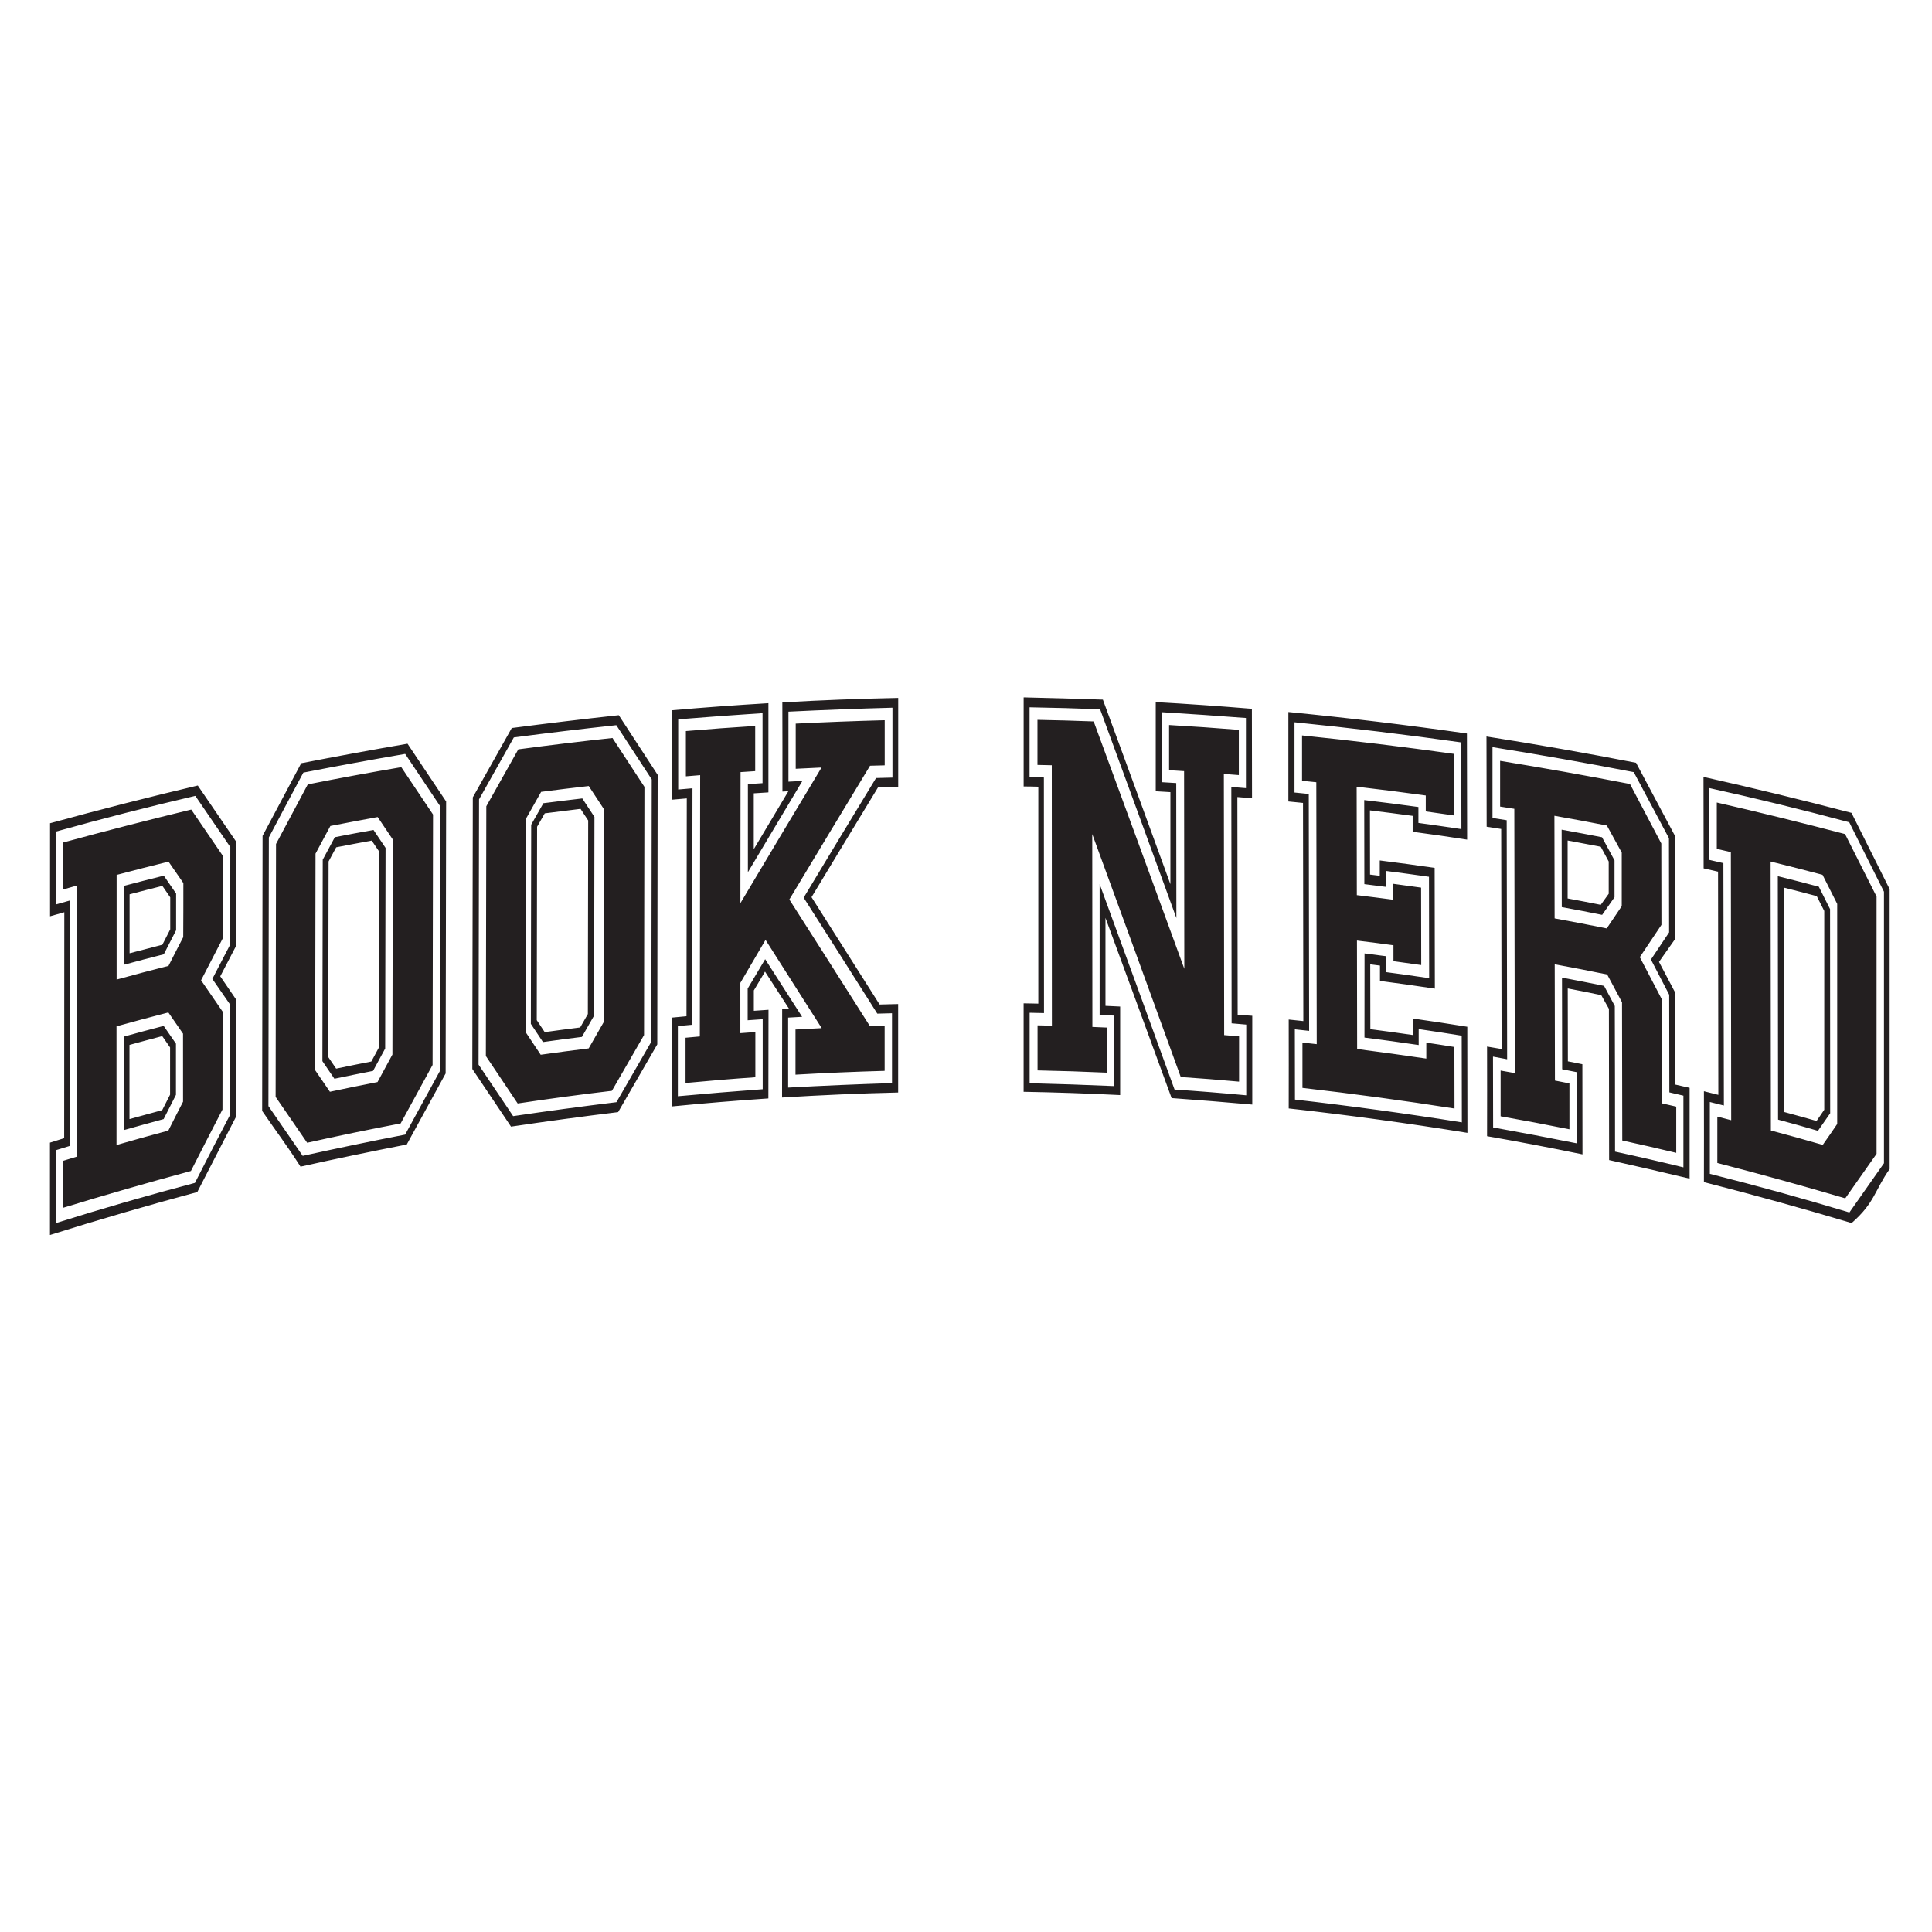 <svg id="Layer_1" data-name="Layer 1" xmlns="http://www.w3.org/2000/svg" viewBox="0 0 864 864"><defs><style>.cls-1{fill:#231f20;}</style></defs><title>Reading</title><path class="cls-1" d="M28.27,376.77c0,8.41,0,12.61,0,21L34.5,396l0,121.22-6.22,1.89c0,8.41,0,12.61,0,21q28.42-8.7,57.1-16.43,7-13.77,14.11-27.49l.06-43.81-9.63-14c3.87-7.5,5.8-11.23,9.67-18.68q0-18.52,0-37.06c-5.63-8.25-8.45-12.36-14.07-20.6Q56.78,369,28.27,376.77ZM81.86,492.68c-2.63,5.16-4,7.75-6.58,12.93-9.29,2.5-13.92,3.79-23.18,6.45q0-26.53,0-53.08c9.26-2.56,13.9-3.8,23.19-6.21,2.63,3.79,3.94,5.69,6.56,9.49C81.88,474.43,81.87,480.51,81.86,492.68Zm.08-73.58c-2.64,5.12-4,7.69-6.59,12.84-9.29,2.37-13.93,3.6-23.2,6.13l0-46.8c9.27-2.45,13.92-3.63,23.22-5.93L82,394.92C82,404.59,82,409.43,81.94,419.1Zm472.18,44.37c0,8.1,0,12.14,0,20.24-10.42-.93-15.64-1.35-26.08-2.07Q508.36,427.3,488.46,373l.06,86.25c2.62.1,3.94.16,6.56.28,0,8.07,0,12.1,0,20.17Q479.55,479,464,478.69V458.53l6.41.15-.05-116.46-6.4-.14c0-8.07,0-12.1,0-20.16,10.05.2,15.08.34,25.14.71q20.35,55.28,40.53,110.62-.06-44.21-.1-88.4l-6.71-.42c0-8.08,0-12.12,0-20.2q15.6.9,31.19,2.16c0,8.09,0,12.14,0,20.23l-6.7-.52q.08,58.39.14,116.8Zm189,29.92q0-23.37-.07-46.73c-3.88-7.47-5.83-11.2-9.72-18.62L743,413.61l-.06-36.4c-5.61-10.69-8.42-16-14-26.6q-29-5.61-58.08-10.35c0,8.18,0,12.27,0,20.45l6.35,1,.21,118.18-6.34-1.13,0,20.45q15.42,2.72,30.77,5.82c0-8.21,0-12.31,0-20.53l-6.48-1.27-.1-52c9.4,1.75,14.09,2.66,23.46,4.57,2.66,5,4,7.45,6.64,12.44l.11,61.79c9.67,2.13,14.5,3.23,24.14,5.53,0-8.27,0-12.4,0-20.67C747,494.28,745.68,494,743.09,493.39Zm-24.59-78.2c-9.31-1.87-14-2.76-23.3-4.48l-.09-45.89c9.4,1.67,14.09,2.54,23.46,4.36,2.66,4.84,4,7.26,6.65,12.12l0,23.94Zm-580.89-64.4c-5.68,10.61-8.52,15.94-14.2,26.64l-.18,113.1c5.64,8.2,8.47,12.3,14.11,20.52q20.83-4.65,41.8-8.64c5.71-10.51,8.56-15.74,14.28-26.16q.11-56,.2-112c-5.68-8.48-8.51-12.71-14.19-21.17Q158.48,346.64,137.61,350.79ZM175.49,471.6c-2.67,4.91-4,7.37-6.66,12.3-8.53,1.67-12.78,2.54-21.29,4.34l-6.6-9.65q.08-48.4.16-96.83l6.65-12.38c8.44-1.64,12.67-2.43,21.14-4l6.78,10.07ZM825.12,373q-28.57-7.5-57.36-14.11c0,8.29,0,12.44,0,20.73l6.29,1.46.15,119.88L768,499.35c0,8.29,0,12.44,0,20.74q28.75,7.42,57.21,15.81l14-19.9,0-115.06Q832.17,386.95,825.12,373Zm-10,139c-9.25-2.66-13.89-3.95-23.17-6.44l-.12-120.27c9.3,2.3,13.94,3.48,23.22,5.93,2.63,5.18,3.94,7.78,6.56,13q0,49.2,0,98.42C819.07,506.41,817.76,508.28,815.14,512Zm-164.71-43.8.05,27.54q-33.9-5.31-68-9.23c0-8.11,0-12.16,0-20.27l6.39.71q-.09-58.56-.19-117.13c-2.55-.27-3.82-.4-6.38-.65l0-20.28q34,3.49,67.9,8.24l0,27.54c-5-.74-7.54-1.1-12.57-1.8,0-2.85,0-4.28,0-7.13q-15.43-2.14-30.91-3.93l.08,48.5c6.53.79,9.79,1.2,16.32,2.06v-7.12c5,.66,7.45,1,12.42,1.7l.06,34.62c-5-.71-7.45-1.06-12.42-1.73,0-2.85,0-4.27,0-7.12-6.52-.88-9.79-1.3-16.32-2.1l.08,48.5q15.49,2,30.93,4.28c0-2.85,0-4.28,0-7.13C642.89,467,645.4,467.42,650.43,468.22ZM231.79,335.11c-5.72,10.14-8.59,15.23-14.31,25.45q-.1,55.85-.2,111.69l14.23,21.23q21-3.17,42.14-5.67c5.75-10,8.62-15,14.37-24.93l.17-111c-5.72-8.76-8.58-13.13-14.29-21.85Q252.81,332.3,231.79,335.11Zm38.18,122c-2.69,4.68-4,7-6.71,11.73-8.59,1.07-12.88,1.64-21.46,2.84l-6.66-10q.08-47.86.17-95.71L242,354.12c8.51-1.1,12.77-1.62,21.29-2.6,2.73,4.16,4.1,6.23,6.83,10.4ZM367.4,343.24c-4.62.21-6.93.32-11.55.56,0-8.07,0-12.11,0-20.19q19.89-1,39.8-1.52c0,8.07,0,12.1,0,20.17-2.62.06-3.93.1-6.56.18Q371,372.29,353,402.26q18.09,28.29,36.05,56.66c2.63-.09,3.94-.13,6.57-.2,0,8.07,0,12.1,0,20.17q-20,.56-39.87,1.7c0-8.07,0-12.11,0-20.19,4.68-.26,7-.38,11.72-.61Q354.93,440,342.35,420.32c-4.5,7.67-6.75,11.51-11.26,19.22,0,9,0,13.49,0,22.49l6.71-.49c0,8.08,0,12.12,0,20.21q-15.61,1.08-31.22,2.57c0-8.1,0-12.15,0-20.24l6.39-.58.15-116.85c-2.55.2-3.83.31-6.39.53,0-8.1,0-12.15,0-20.24q15.5-1.32,31-2.29c0,8.08,0,12.12,0,20.21-2.62.16-3.93.25-6.55.43l-.07,58.62Q349.18,373.52,367.4,343.24ZM55.33,463.59l0,41.81c7.13-2,10.7-3,17.85-4.94,2.2-4.34,3.3-6.51,5.51-10.84,0-9.15,0-13.73,0-22.89-2.2-3.18-3.3-4.76-5.49-7.94C66,460.66,62.47,461.62,55.33,463.59Zm20.73,25.94-3.52,6.93c-5.86,1.58-8.79,2.38-14.64,4q0-16.59,0-33.17c5.86-1.61,8.79-2.4,14.65-3.94l3.51,5.07Zm752-126q-33-8.65-66.25-16.1l.06,40.91,6.45,1.48q.06,49.9.13,99.8L762,488c0,13.55.06,27.1,0,40.65q33.24,8.48,66.06,18.31c10.39-9.1,10.22-14.5,17-24.16V397.63Q836.57,380.56,828,363.52Zm-1,178.69q-31-9.36-62.41-17.27,0-16.07,0-32.13l6.28,1.57L770.71,386c-2.51-.59-3.77-.87-6.29-1.45q0-16.06,0-32.12,31.44,6.94,62.57,15.29,7.81,15.51,15.53,31.05,0,60.72,0,121.44Zm-804.68-174v41.55c2.55-.73,3.82-1.1,6.38-1.82L28.7,509l-6.36,2v41.29Q55.1,542,88.23,533.09q8.56-16.73,17.19-33.41,0-26.42.08-52.83c-2.82-4.1-4.23-6.14-7-10.24,2.83-5.44,4.24-8.16,7.07-13.58l.06-46.61L88.45,351.29Q55.22,359.14,22.34,368.17Zm80.58,54.17c-3.2,6.14-4.79,9.21-8,15.38,3.18,4.62,4.77,6.94,8,11.56q0,24.62-.07,49.23Q94.95,513.7,87.17,529q-31.33,8.26-62.26,18V514.4l6.22-1.91q0-54.87,0-109.74l-6.23,1.76V371.92q31-8.67,62.45-16L103,378.82ZM55.38,396.18l0,35.27c7.14-1.92,10.71-2.86,17.87-4.69,2.2-4.31,3.31-6.47,5.51-10.76,0-6.56,0-9.84,0-16.39l-5.5-8C66.09,393.39,62.52,394.3,55.38,396.18Zm20.75,19.43-3.52,6.88c-5.87,1.5-8.8,2.26-14.66,3.82,0-10.55,0-15.82,0-26.37,5.86-1.53,8.79-2.29,14.67-3.76,1.4,2.05,2.1,3.07,3.51,5.11C76.14,407,76.14,409.88,76.13,415.61Zm477.36,38.2-.13-97.37,6.55.54-.06-40q-21.48-1.78-43-3l0,39.88,6.56.39,0,41.16q-15-41.28-30.2-82.53-17.72-.61-35.43-1,0,19.9,0,39.82c2.62,0,3.93.06,6.56.12l0,97-6.57-.13q0,19.79,0,39.56,21.58.39,43.17,1.47,0-19.8,0-39.6l-6.57-.31,0-39.35q14.85,40.29,29.58,80.6,18.06,1.31,36.07,2.91,0-19.86,0-39.72Zm-28.22,33.44q-16.69-46-33.51-91.89l0,58.51c2.62.11,3.94.17,6.56.3l0,31.53q-18.94-.82-37.86-1.29,0-15.75,0-31.5l6.42.14q0-52.68-.05-105.36c-2.56-.06-3.84-.09-6.4-.13q0-15.63,0-31.25,15.76.26,31.54.88,17.12,46.65,34.11,93.36l-.06-60.36-6.56-.4,0-31.3q18.88,1.15,37.73,2.6l0,31.37c-2.61-.22-3.92-.33-6.54-.53l.13,105.7,6.55.57q0,15.81,0,31.62Q541.38,488.32,525.27,487.25ZM631.94,455.5c0,2.95,0,4.42,0,7.38-7.64-1.11-11.46-1.63-19.11-2.63l-.05-29,4.35.56c0,2.75,0,4.12,0,6.86,9.83,1.29,14.74,2,24.54,3.45l-.09-54c-9.81-1.41-14.72-2.08-24.54-3.32,0,2.75,0,4.12,0,6.86l-4.35-.54-.05-28.71c7.65.93,11.47,1.42,19.11,2.45,0,2.85,0,4.27,0,7.12,9.75,1.32,14.62,2,24.36,3.51l-.09-47.46q-39.84-5.69-79.85-9.61l0,40c2.62.25,3.93.38,6.54.65l.15,97.56-6.54-.69c0,13.25.06,26.51,0,39.76q40.14,4.47,79.92,10.92,0-23.73-.06-47.45C646.56,457.64,641.69,456.9,631.94,455.5Zm-52.83,36.23q0-15.71-.05-31.41l6.39.69-.16-105.95-6.38-.64q0-15.71,0-31.41,37.39,3.75,74.57,9l.07,38.77c-7.69-1.15-11.53-1.7-19.23-2.76,0-2.85,0-4.27,0-7.12-9.68-1.32-14.53-1.94-24.23-3.1l.06,37.59c3.86.48,5.79.72,9.64,1.22,0-2.85,0-4.27,0-7.12,7.71,1,11.56,1.51,19.26,2.61l.08,45.34c-7.7-1.13-11.55-1.67-19.26-2.7v-7.12c-3.86-.51-5.79-.76-9.64-1.24L610.2,464c9.71,1.25,14.55,1.92,24.24,3.34,0-2.85,0-4.28,0-7.13,7.7,1.13,11.55,1.72,19.24,2.95q0,19.38.07,38.77Q616.51,496,579.11,491.73ZM716.43,374.42c-7.22-1.4-10.83-2.07-18.06-3.38l.06,34.63c7.23,1.34,10.84,2,18.06,3.46l5.53-7.89,0-16.47C719.77,380.62,718.65,378.55,716.43,374.42Zm-.57,30.22c-5.92-1.17-8.88-1.74-14.81-2.84l0-25.92c5.93,1.09,8.89,1.64,14.82,2.79l3.55,6.61c0,5.76,0,8.64,0,14.41ZM243,359.2l-5.45,9.61-.15,89.06,5.42,8.14c7-1,10.44-1.43,17.41-2.3l5.46-9.56.15-88.82-5.43-8.26C253.45,357.88,250,358.31,243,359.2Zm19.89,94.28-3.43,6c-6.35.8-9.52,1.22-15.86,2.09l-3.56-5.35.15-86.49,3.43-6c6.4-.82,9.6-1.22,16-2l3.42,5.19Zm550.49-56.94c-7.32-1.93-11-2.87-18.33-4.7q.06,54.44.11,108.87c7.14,1.93,10.71,2.92,17.84,5l5.47-7.85q0-45.65-.05-91.3C816.42,402.52,815.41,400.52,813.39,396.54Zm-1,104.77c-5.85-1.66-8.78-2.47-14.64-4.06l-.09-100.33c5.93,1.5,8.89,2.26,14.81,3.83,1.34,2.65,2,4,3.36,6.64q0,44.44,0,88.9ZM228.86,325.58q-8.73,15.5-17.42,31-.1,60.74-.22,121.46,8.67,12.89,17.31,25.79,23.92-3.56,47.9-6.49,8.73-15.15,17.51-30.29l.17-120.54q-8.69-13.35-17.39-26.67Q252.75,322.45,228.86,325.58Zm62.43,140.25q-7.85,13.51-15.62,27.07-23.15,2.84-46.19,6.24c-6.19-9.24-9.28-13.85-15.47-23.05q.12-59.31.22-118.62,7.74-13.86,15.56-27.69,22.89-3,45.83-5.48c6.33,9.68,9.5,14.53,15.84,24.26Q291.37,407.19,291.29,465.83ZM349.91,354l2.65-.15c-6.19,10.33-9.28,15.52-15.47,25.93l0-25,6.55-.42q0-19.93,0-39.89-21.52,1.28-43,3.15l-.06,40c2.62-.24,3.93-.35,6.55-.57q-.06,48.71-.13,97.41c-2.62.24-3.93.36-6.55.62q0,19.86-.07,39.73,21.6-2.13,43.24-3.59.06-19.81.06-39.64c-2.63.17-3.94.26-6.56.45v-9.1l5-8.42L352.79,451l-3,.18q0,19.81-.05,39.63c17.29-1.06,34.6-1.84,51.92-2.23q0-19.79,0-39.57l-8.29.21q-15.18-24-30.45-48,14.81-24.56,29.71-49.05c3.63-.1,5.44-.15,9.06-.23q0-19.9,0-39.82c-17.29.34-34.56,1-51.82,2Q349.94,334,349.91,354Zm2.69-35.74q23.25-1.14,46.51-1.77,0,15.63,0,31.26c-2.94.07-4.41.1-7.34.19q-16.26,26.7-32.37,53.5,16.51,25.89,32.94,51.86l6.57-.18q0,15.63,0,31.25-23.25.72-46.45,2l0-31.3c2.5-.15,3.75-.22,6.25-.35-6.62-10.34-9.92-15.5-16.53-25.77-3.13,5.25-4.69,7.88-7.82,13.16,0,5.66,0,8.49,0,14.15,2.69-.2,4-.29,6.72-.47l0,31.31q-19,1.4-37.94,3.14l0-31.38,6.4-.59q.06-52.87.14-105.75l-6.39.55,0-31.38q18.85-1.53,37.72-2.77l0,31.31-6.55.43,0,39.41q12.15-20.44,24.38-40.84l-6.24.33ZM149.74,374.4c-2.16,4-3.25,6-5.41,10.06l-.15,90.09,5.37,7.87c6.91-1.45,10.36-2.15,17.28-3.51l5.42-10q.09-44.86.17-89.74l-5.39-8C160.11,372.4,156.65,373.05,149.74,374.4Zm19.73,94-3.4,6.31c-6.3,1.24-9.45,1.87-15.74,3.19l-3.53-5.18.15-87.48,3.4-6.32c6.35-1.24,9.53-1.84,15.89-3l3.39,5ZM134.7,341.32q-8.67,16.23-17.28,32.49l-.18,123c6.86,10,10.79,15,17.16,24.92q23.7-5.26,47.5-9.9,8.67-15.9,17.39-31.78.11-60.81.22-121.63l-17.27-25.83Q158.4,336.7,134.7,341.32Zm62,137.68q-7.8,14.19-15.52,28.4-23,4.47-45.81,9.51c-6.13-8.92-9.2-13.37-15.33-22.27q.09-60.08.19-120.13,7.66-14.52,15.43-29,22.73-4.44,45.53-8.36c6.29,9.38,9.43,14.08,15.73,23.5Q196.78,419.84,196.66,479Zm552.41,6L749,443.61c-2.84-5.39-4.25-8.08-7.09-13.45L749,420.1q0-23.27-.07-46.52-8.61-16.24-17.28-32.46-33.35-6.5-66.89-11.76,0,20.17.08,40.36c2.6.41,3.9.61,6.5,1l.18,98.41-6.5-1.11c0,13.36.07,26.73,0,40.09q21.39,3.72,42.67,8.13c0-13.44,0-26.88-.05-40.32l-6.48-1.29-.06-32.59c6,1.15,9,1.75,15,3,1.37,2.44,2,3.66,3.41,6.1q0,33.83.09,67.65,18,4,36,8.3c0-13.54,0-27.07,0-40.61Zm-26.86,30q0-32.55-.11-65.11c-1.91-3.59-2.87-5.38-4.79-9-7.52-1.53-11.29-2.27-18.82-3.7q0,20.52.07,41l6.48,1.28.06,31.84q-18.69-3.74-37.41-7.11l-.06-31.68L674,473.7l-.2-106.89-6.35-1q0-15.84,0-31.68,31.7,5.07,63.17,11.17,7.91,14.76,15.74,29.55,0,21.06.07,42.11l-8.13,12.15c3.27,6.28,4.9,9.43,8.17,15.74q0,21.82.07,43.66l6.29,1.47q0,16,0,32.06Q737.56,518.31,722.21,515Z"/></svg>